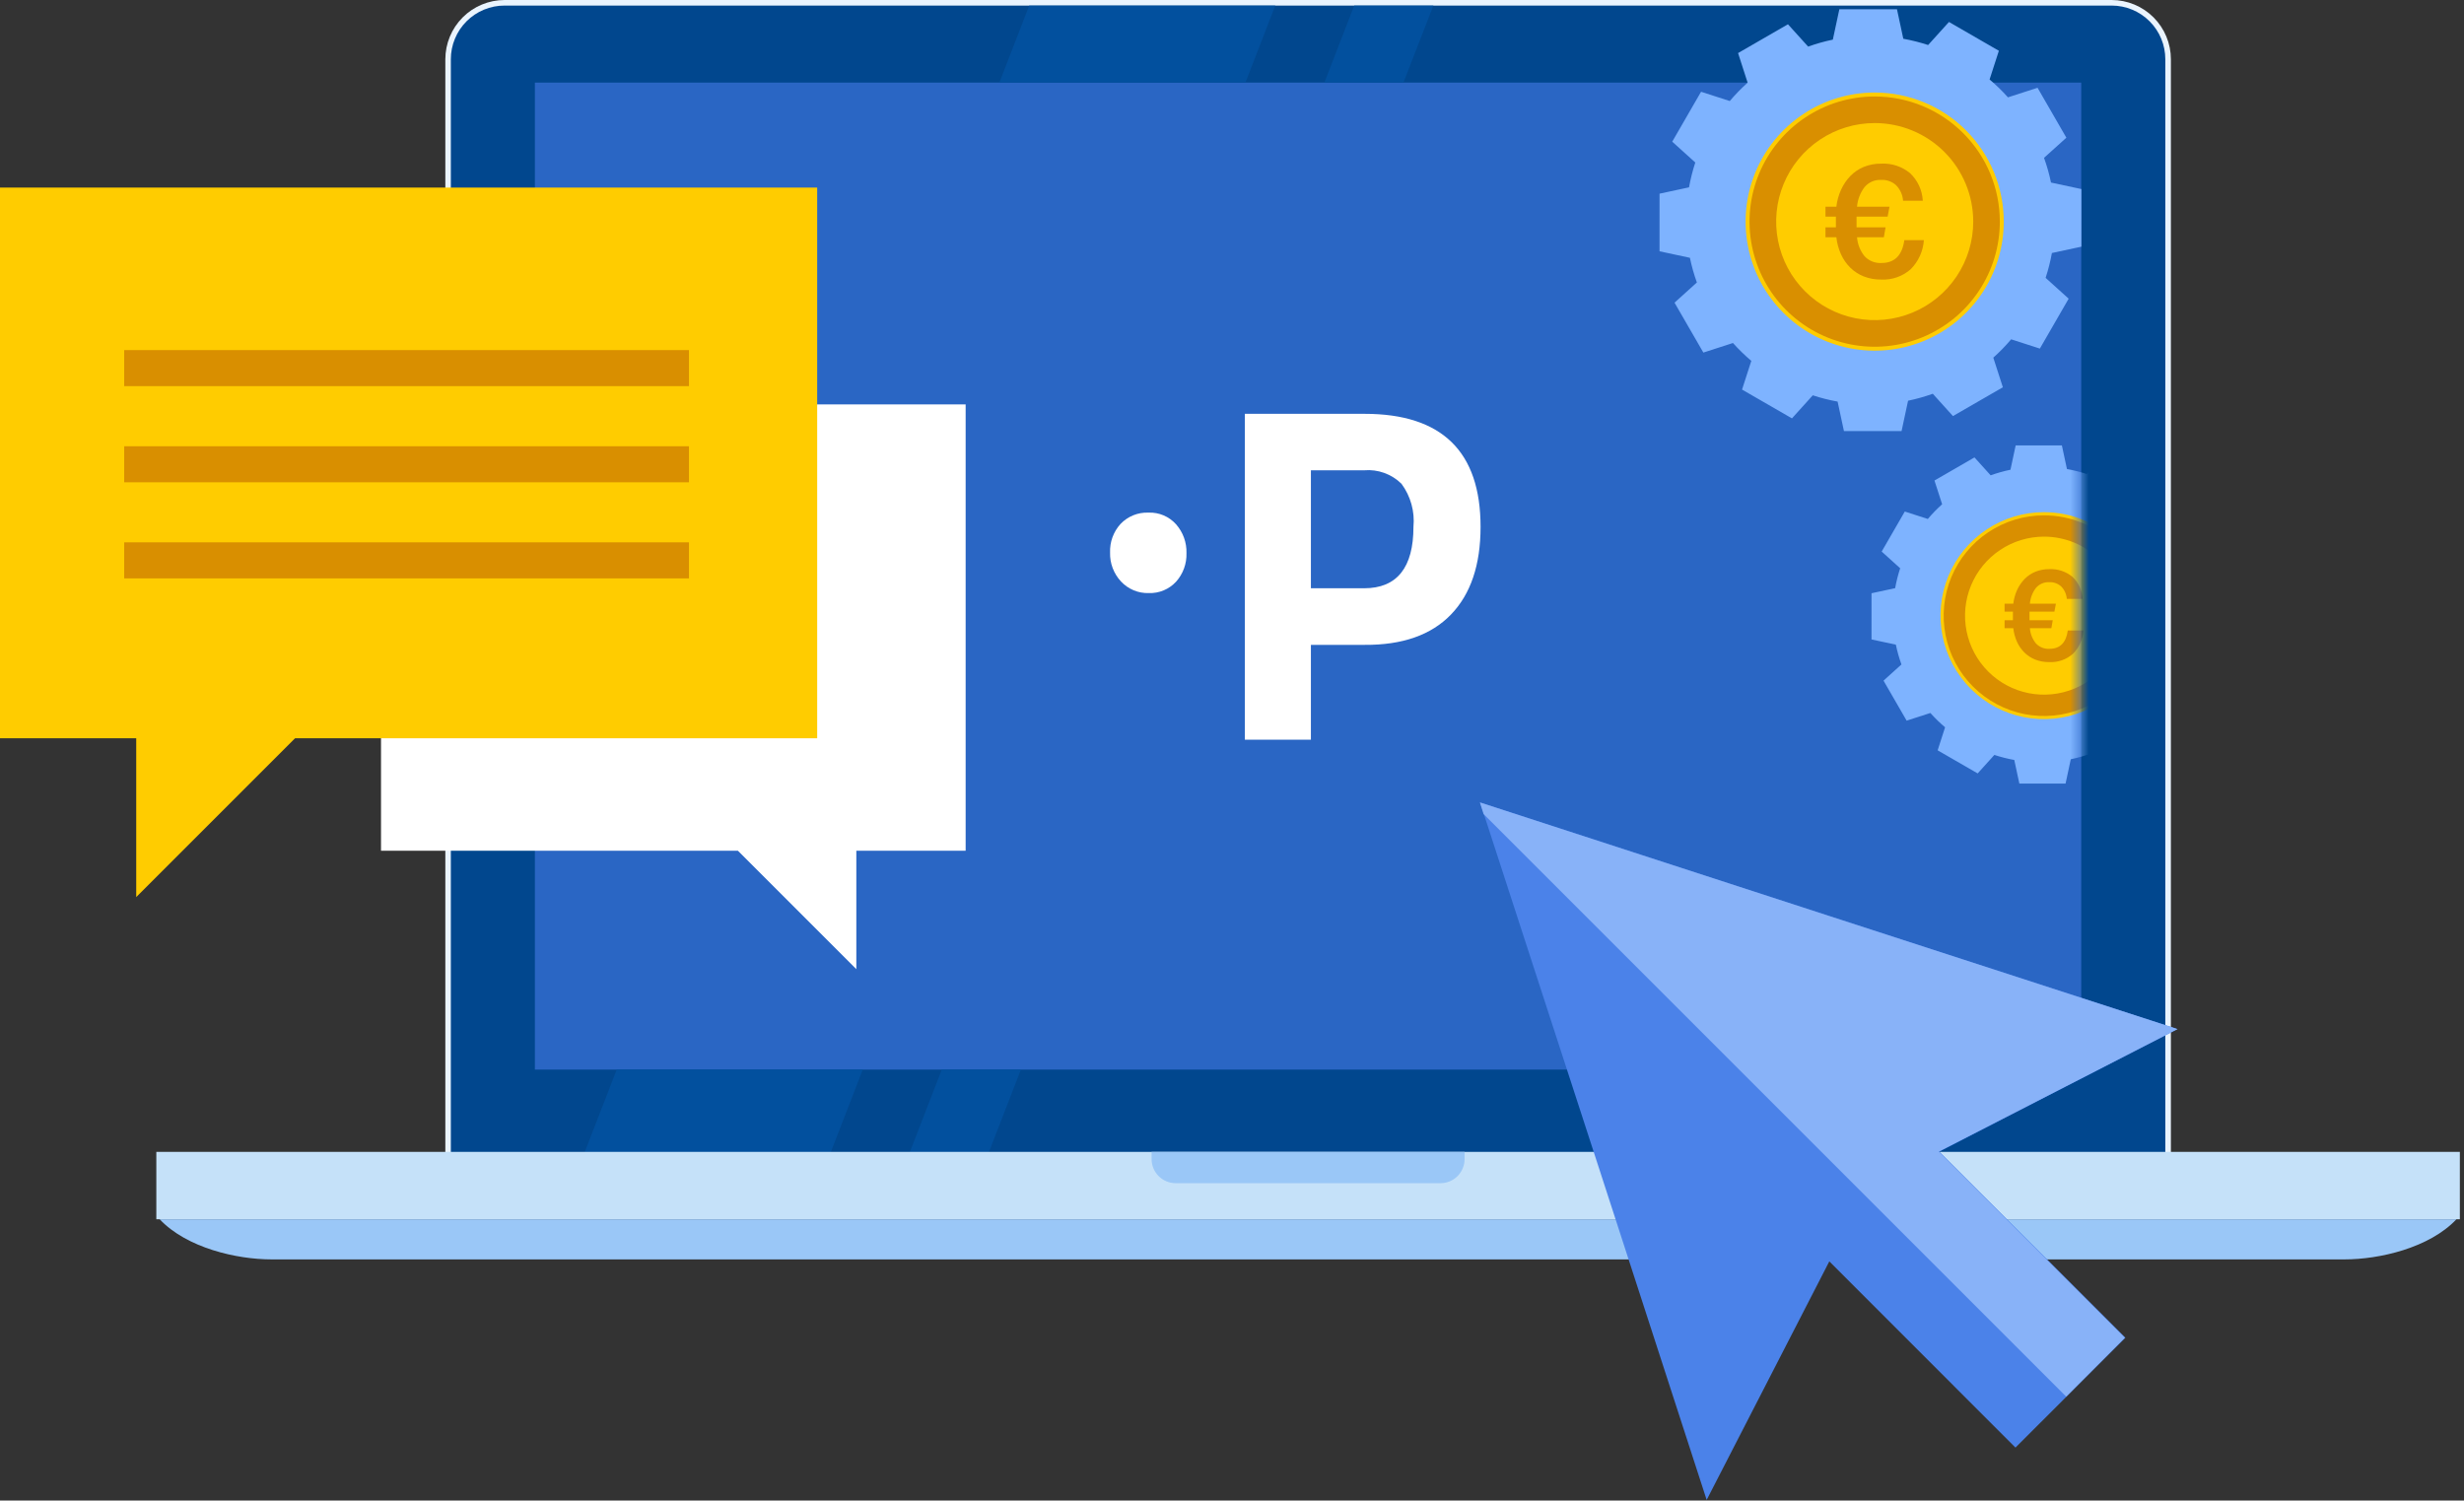 <svg width="266" height="162" viewBox="0 0 266 162" fill="none" xmlns="http://www.w3.org/2000/svg">
<rect x="0" y="0" width="266" height="162" fill="#333333" stroke="none"/>
<path d="M54.472 131.522C52.776 131.519 51.151 130.844 49.952 129.645C48.752 128.446 48.078 126.82 48.076 125.124V6.398C48.078 4.702 48.752 3.076 49.951 1.876C51.15 0.677 52.776 0.002 54.472 0H227.965C229.661 0.002 231.286 0.677 232.485 1.876C233.684 3.076 234.358 4.702 234.358 6.398V125.124C234.357 126.82 233.684 128.446 232.485 129.645C231.286 130.845 229.661 131.52 227.965 131.522H54.472Z" fill="#EAF4FE"/>
<path d="M233.756 125.125C233.756 126.663 233.146 128.137 232.06 129.225C230.973 130.313 229.499 130.924 227.962 130.925H54.469C53.708 130.925 52.953 130.775 52.25 130.484C51.546 130.192 50.907 129.765 50.368 129.226C49.83 128.688 49.403 128.048 49.111 127.345C48.82 126.641 48.67 125.887 48.67 125.125V6.4C48.67 5.638 48.819 4.884 49.111 4.18C49.402 3.476 49.829 2.837 50.368 2.298C50.906 1.76 51.546 1.332 52.25 1.041C52.953 0.75 53.708 0.6 54.469 0.601H227.962C228.723 0.601 229.477 0.751 230.18 1.042C230.883 1.334 231.522 1.761 232.06 2.3C232.598 2.838 233.025 3.477 233.316 4.181C233.607 4.884 233.756 5.638 233.756 6.4V125.125Z" fill="#01478E"/>
<path d="M224.68 8.918H57.743V115.471H224.68V8.918Z" fill="#2A66C4"/>
<path fill-rule="evenodd" clip-rule="evenodd" d="M174.484 29.083H108.589V94.978H174.484V29.083Z" fill="#2A66C4"/>
<path fill-rule="evenodd" clip-rule="evenodd" d="M123.956 55.342C123.399 55.323 122.844 55.423 122.328 55.634C121.812 55.846 121.347 56.164 120.963 56.569C120.197 57.412 119.793 58.524 119.838 59.663C119.807 60.816 120.231 61.936 121.02 62.779C121.401 63.188 121.866 63.511 122.382 63.727C122.898 63.942 123.453 64.045 124.012 64.028C124.563 64.048 125.112 63.949 125.621 63.737C126.13 63.525 126.586 63.206 126.96 62.802C127.719 61.958 128.122 60.853 128.085 59.719C128.12 58.575 127.718 57.46 126.96 56.602C126.59 56.188 126.133 55.86 125.622 55.642C125.111 55.424 124.557 55.322 124.001 55.342" fill="white"/>
<path d="M147.312 69.618H141.518V79.856H134.386V44.676H147.312C155.66 44.676 159.834 48.745 159.834 56.883C159.834 60.993 158.765 64.151 156.628 66.356C154.49 68.561 151.385 69.648 147.312 69.618ZM141.518 63.509H147.267C150.822 63.509 152.589 61.259 152.589 56.883C152.747 55.224 152.286 53.565 151.295 52.225C150.768 51.707 150.135 51.309 149.44 51.058C148.745 50.807 148.003 50.71 147.267 50.774H141.518V63.509Z" fill="white"/>
<path d="M134.448 8.918L137.673 0.6H111.11L107.887 8.918H134.448Z" fill="#02509E"/>
<path d="M66.579 115.469L60.589 130.921H87.154L93.142 115.469H66.579Z" fill="#02509E"/>
<path d="M151.508 8.918L154.737 0.6H146.196L142.973 8.918H151.508Z" fill="#02509E"/>
<path d="M101.674 115.469L95.685 130.921H104.222L110.211 115.469H101.674Z" fill="#02509E"/>
<path d="M265.552 124.355H16.876V131.631H265.552V124.355Z" fill="#C5E1F9"/>
<path d="M17.235 131.631C20.175 134.741 25.581 135.964 29.311 135.964H253.107C256.838 135.964 262.248 134.741 265.187 131.631H17.235Z" fill="#9AC7F7"/>
<path d="M124.321 124.355V125.135C124.321 125.476 124.388 125.814 124.518 126.129C124.649 126.445 124.84 126.731 125.081 126.973C125.322 127.215 125.608 127.406 125.924 127.537C126.239 127.668 126.577 127.735 126.918 127.736H155.508C155.849 127.736 156.187 127.668 156.503 127.537C156.818 127.407 157.105 127.215 157.346 126.974C157.588 126.732 157.779 126.445 157.909 126.13C158.04 125.814 158.107 125.476 158.107 125.135V124.355H124.321Z" fill="#9AC7F7"/>
<path d="M235.072 111.099L197.428 98.87L159.783 86.629L172.024 124.285L184.242 161.929L197.484 136.177L217.578 156.281L229.447 144.423L209.353 124.33L235.072 111.099Z" fill="#4B82E9"/>
<path d="M197.403 98.87L159.759 86.629L160.164 87.889L223.056 150.78L229.389 144.423L209.296 124.33L235.071 111.099L197.403 98.87Z" fill="#88B2F8"/>
<path d="M41.132 43.658H104.246V91.846H92.445V104.631L79.66 91.846H41.132V43.658Z" fill="white"/>
<path d="M88.219 20.251H0V79.703H88.219V20.251Z" fill="#FFCC00"/>
<path d="M14.706 96.848V68.31H43.244L14.706 96.848Z" fill="#FFCC00"/>
<path d="M74.379 37.796H13.408V41.688H74.379V37.796Z" fill="#D98F00"/>
<path d="M74.379 48.177H13.408V52.068H74.379V48.177Z" fill="#D98F00"/>
<path d="M74.379 58.551H13.408V62.443H74.379V58.551Z" fill="#D98F00"/>
<mask id="mask0_15402_366304" style="mask-type:alpha" maskUnits="userSpaceOnUse" x="131" y="36" width="94" height="61">
<path d="M224.53 36.98H131V96.678H224.53V36.98Z" fill="#003C77"/>
</mask>
<g mask="url(#mask0_15402_366304)">
<path d="M238.55 68.635L238.551 63.647L235.922 63.085C235.772 62.358 235.57 61.644 235.319 60.946L237.252 59.202L234.758 54.881L232.196 55.709C231.703 55.157 231.171 54.64 230.606 54.163L231.41 51.678L227.09 49.183L225.286 51.179C224.583 50.949 223.865 50.767 223.136 50.636L222.589 48.084H217.601L217.038 50.713C216.312 50.863 215.597 51.065 214.9 51.316L213.153 49.383L208.834 51.877L209.662 54.439C209.111 54.932 208.594 55.463 208.116 56.027L205.632 55.224L203.136 59.545L205.133 61.349C204.902 62.052 204.721 62.77 204.59 63.498L202.038 64.046L202.037 69.034L204.666 69.597C204.817 70.323 205.018 71.037 205.269 71.734L203.336 73.482L205.83 77.801L208.393 76.973C208.886 77.525 209.417 78.041 209.981 78.519L209.178 81.004L213.499 83.497L215.301 81.501C216.004 81.732 216.723 81.914 217.451 82.045L217.999 84.597H222.987L223.55 81.969C224.276 81.818 224.991 81.617 225.689 81.366L227.435 83.298L231.755 80.806L230.927 78.242C231.478 77.749 231.995 77.218 232.473 76.654L234.957 77.456L237.451 73.137L235.455 71.334C235.686 70.63 235.868 69.911 235.999 69.182L238.55 68.635ZM228.674 66.341C228.674 67.999 228.183 69.619 227.262 70.997C226.341 72.375 225.032 73.449 223.501 74.083C221.97 74.717 220.285 74.883 218.659 74.56C217.034 74.237 215.541 73.439 214.369 72.266C213.197 71.095 212.399 69.601 212.075 67.976C211.752 66.35 211.918 64.665 212.552 63.134C213.186 61.603 214.261 60.294 215.639 59.373C217.017 58.453 218.637 57.961 220.294 57.961C221.395 57.961 222.484 58.178 223.501 58.599C224.518 59.02 225.442 59.638 226.22 60.416C226.998 61.194 227.615 62.118 228.036 63.134C228.457 64.151 228.674 65.241 228.674 66.341H228.674Z" fill="#7EB3FF"/>
<path d="M231.832 66.464C231.832 68.674 231.177 70.834 229.949 72.671C228.722 74.509 226.977 75.941 224.935 76.786C222.894 77.632 220.647 77.853 218.48 77.422C216.313 76.991 214.322 75.926 212.76 74.364C211.197 72.801 210.133 70.81 209.703 68.643C209.272 66.475 209.493 64.229 210.339 62.188C211.185 60.146 212.618 58.402 214.455 57.174C216.293 55.947 218.453 55.292 220.663 55.293C222.13 55.293 223.582 55.582 224.938 56.143C226.293 56.705 227.524 57.528 228.561 58.565C229.599 59.602 230.421 60.834 230.982 62.189C231.544 63.544 231.832 64.997 231.832 66.464Z" fill="#FFCC00"/>
<path d="M231.49 66.466C231.491 68.609 230.856 70.703 229.666 72.485C228.476 74.266 226.784 75.655 224.805 76.475C222.825 77.295 220.647 77.51 218.546 77.092C216.445 76.674 214.514 75.642 213 74.127C211.485 72.612 210.453 70.682 210.035 68.581C209.617 66.479 209.832 64.301 210.652 62.322C211.472 60.343 212.861 58.651 214.643 57.461C216.424 56.271 218.519 55.636 220.661 55.637C223.533 55.637 226.287 56.778 228.318 58.809C230.349 60.84 231.49 63.594 231.49 66.466Z" fill="#D98F00"/>
<path d="M229.193 66.464C229.193 68.151 228.693 69.8 227.756 71.203C226.819 72.606 225.486 73.699 223.928 74.345C222.369 74.991 220.654 75.16 219 74.831C217.345 74.502 215.825 73.689 214.632 72.496C213.439 71.303 212.627 69.784 212.298 68.129C211.969 66.474 212.138 64.759 212.783 63.201C213.429 61.642 214.522 60.31 215.925 59.373C217.328 58.435 218.977 57.935 220.664 57.935C222.926 57.936 225.095 58.835 226.694 60.434C228.293 62.033 229.192 64.202 229.193 66.464Z" fill="#FFCC00"/>
<path d="M216.403 65.173H217.345C217.404 64.663 217.542 64.165 217.755 63.699C217.953 63.26 218.226 62.858 218.561 62.511C218.891 62.172 219.288 61.905 219.727 61.726C220.206 61.534 220.719 61.439 221.235 61.446C222.14 61.401 223.029 61.696 223.727 62.272C224.385 62.896 224.779 63.749 224.826 64.654H223.119C223.083 64.151 222.87 63.678 222.518 63.317C222.169 62.998 221.708 62.832 221.235 62.852C220.961 62.837 220.687 62.886 220.434 62.994C220.182 63.103 219.958 63.27 219.781 63.48C219.411 63.972 219.186 64.559 219.134 65.173H221.945L221.782 66.033H219.093V66.961H221.604L221.454 67.821H219.134C219.18 68.423 219.408 68.996 219.788 69.465C219.974 69.663 220.202 69.817 220.454 69.918C220.706 70.018 220.978 70.062 221.249 70.046C222.386 70.046 223.046 69.386 223.228 68.067H224.921C224.856 69.016 224.451 69.909 223.782 70.585C223.079 71.207 222.16 71.528 221.222 71.479C220.704 71.488 220.189 71.395 219.707 71.206C219.274 71.032 218.879 70.775 218.546 70.448C218.212 70.115 217.942 69.725 217.747 69.295C217.537 68.828 217.401 68.33 217.345 67.821H216.403V66.961H217.304V66.033H216.403L216.403 65.173Z" fill="#D98F00"/>
</g>
<path d="M224.693 26.631L224.694 20.41L221.415 19.709C221.228 18.803 220.976 17.912 220.663 17.041L223.074 14.866L219.963 9.477L216.768 10.509C216.153 9.821 215.49 9.177 214.785 8.581L215.787 5.482L210.4 2.371L208.15 4.86C207.273 4.573 206.377 4.346 205.469 4.183L204.787 1H198.566L197.863 4.279C196.958 4.466 196.067 4.718 195.197 5.031L193.018 2.62L187.632 5.73L188.664 8.926C187.977 9.541 187.333 10.203 186.736 10.907L183.637 9.906L180.525 15.294L183.015 17.543C182.728 18.42 182.501 19.316 182.338 20.225L179.155 20.908L179.154 27.129L182.433 27.831C182.621 28.736 182.872 29.627 183.185 30.497L180.774 32.676L183.885 38.063L187.081 37.031C187.696 37.718 188.358 38.362 189.062 38.959L188.061 42.058L193.449 45.167L195.697 42.678C196.574 42.966 197.47 43.193 198.379 43.356L199.062 46.539H205.283L205.985 43.261C206.891 43.073 207.782 42.822 208.653 42.509L210.83 44.919L216.218 41.81L215.186 38.613C215.873 37.998 216.517 37.336 217.114 36.633L220.212 37.633L223.322 32.245L220.833 29.997C221.121 29.119 221.348 28.223 221.512 27.314L224.693 26.631ZM212.376 23.77C212.376 25.837 211.763 27.858 210.614 29.577C209.466 31.295 207.834 32.635 205.924 33.426C204.014 34.217 201.913 34.424 199.885 34.021C197.858 33.617 195.996 32.622 194.534 31.16C193.073 29.699 192.077 27.836 191.674 25.809C191.271 23.782 191.478 21.68 192.269 19.771C193.06 17.861 194.399 16.229 196.118 15.08C197.837 13.932 199.857 13.319 201.924 13.319C203.297 13.319 204.656 13.589 205.924 14.114C207.192 14.64 208.344 15.409 209.315 16.38C210.285 17.351 211.055 18.503 211.58 19.771C212.105 21.039 212.376 22.398 212.376 23.77H212.376Z" fill="#7EB3FF"/>
<path d="M216.314 23.923C216.314 26.679 215.497 29.373 213.966 31.664C212.435 33.956 210.259 35.742 207.713 36.797C205.166 37.851 202.365 38.127 199.662 37.589C196.959 37.051 194.476 35.724 192.527 33.775C190.579 31.826 189.252 29.343 188.715 26.64C188.177 23.937 188.454 21.135 189.509 18.589C190.564 16.043 192.35 13.867 194.642 12.337C196.934 10.806 199.628 9.99 202.384 9.99C204.214 9.99 206.025 10.351 207.716 11.051C209.406 11.751 210.942 12.777 212.235 14.071C213.529 15.365 214.555 16.901 215.255 18.591C215.954 20.281 216.314 22.093 216.314 23.923Z" fill="#FFCC00"/>
<path d="M215.889 23.922C215.89 26.594 215.098 29.206 213.613 31.428C212.129 33.65 210.019 35.382 207.551 36.405C205.082 37.428 202.366 37.696 199.745 37.174C197.124 36.653 194.717 35.367 192.828 33.477C190.938 31.588 189.652 29.18 189.13 26.559C188.609 23.939 188.877 21.222 189.9 18.754C190.923 16.285 192.655 14.175 194.877 12.691C197.099 11.207 199.711 10.415 202.383 10.416C205.965 10.417 209.4 11.84 211.933 14.373C214.466 16.905 215.889 20.34 215.889 23.922Z" fill="#D98F00"/>
<path d="M213.02 23.922C213.02 26.026 212.396 28.083 211.228 29.832C210.059 31.582 208.397 32.946 206.454 33.751C204.51 34.556 202.371 34.767 200.307 34.357C198.243 33.946 196.348 32.933 194.86 31.445C193.372 29.957 192.359 28.062 191.949 25.998C191.538 23.935 191.749 21.796 192.554 19.852C193.359 17.908 194.723 16.246 196.473 15.078C198.222 13.909 200.279 13.285 202.383 13.285C205.204 13.286 207.909 14.407 209.904 16.401C211.898 18.396 213.019 21.101 213.02 23.922Z" fill="#FFCC00"/>
<path d="M197.069 22.314H198.244C198.317 21.678 198.489 21.058 198.755 20.476C199.002 19.928 199.342 19.427 199.76 18.994C200.172 18.571 200.667 18.238 201.215 18.015C201.812 17.775 202.452 17.657 203.096 17.666C204.224 17.609 205.333 17.977 206.203 18.697C207.024 19.474 207.515 20.538 207.574 21.667H205.446C205.4 21.04 205.135 20.449 204.696 19.999C204.26 19.602 203.685 19.394 203.096 19.42C202.754 19.401 202.412 19.461 202.097 19.597C201.782 19.733 201.503 19.94 201.282 20.203C200.82 20.817 200.54 21.548 200.475 22.314H203.981L203.778 23.386H200.423V24.544H203.556L203.369 25.617H200.475C200.532 26.367 200.817 27.082 201.291 27.667C201.523 27.914 201.806 28.107 202.121 28.232C202.436 28.357 202.774 28.412 203.113 28.392C204.531 28.392 205.354 27.569 205.581 25.923H207.693C207.611 27.107 207.107 28.221 206.271 29.064C205.395 29.84 204.248 30.24 203.079 30.179C202.433 30.19 201.791 30.074 201.19 29.838C200.649 29.622 200.157 29.301 199.742 28.893C199.325 28.478 198.988 27.991 198.746 27.455C198.483 26.872 198.314 26.252 198.244 25.617H197.069V24.544H198.193V23.386H197.069L197.069 22.314Z" fill="#D98F00"/>
</svg>
